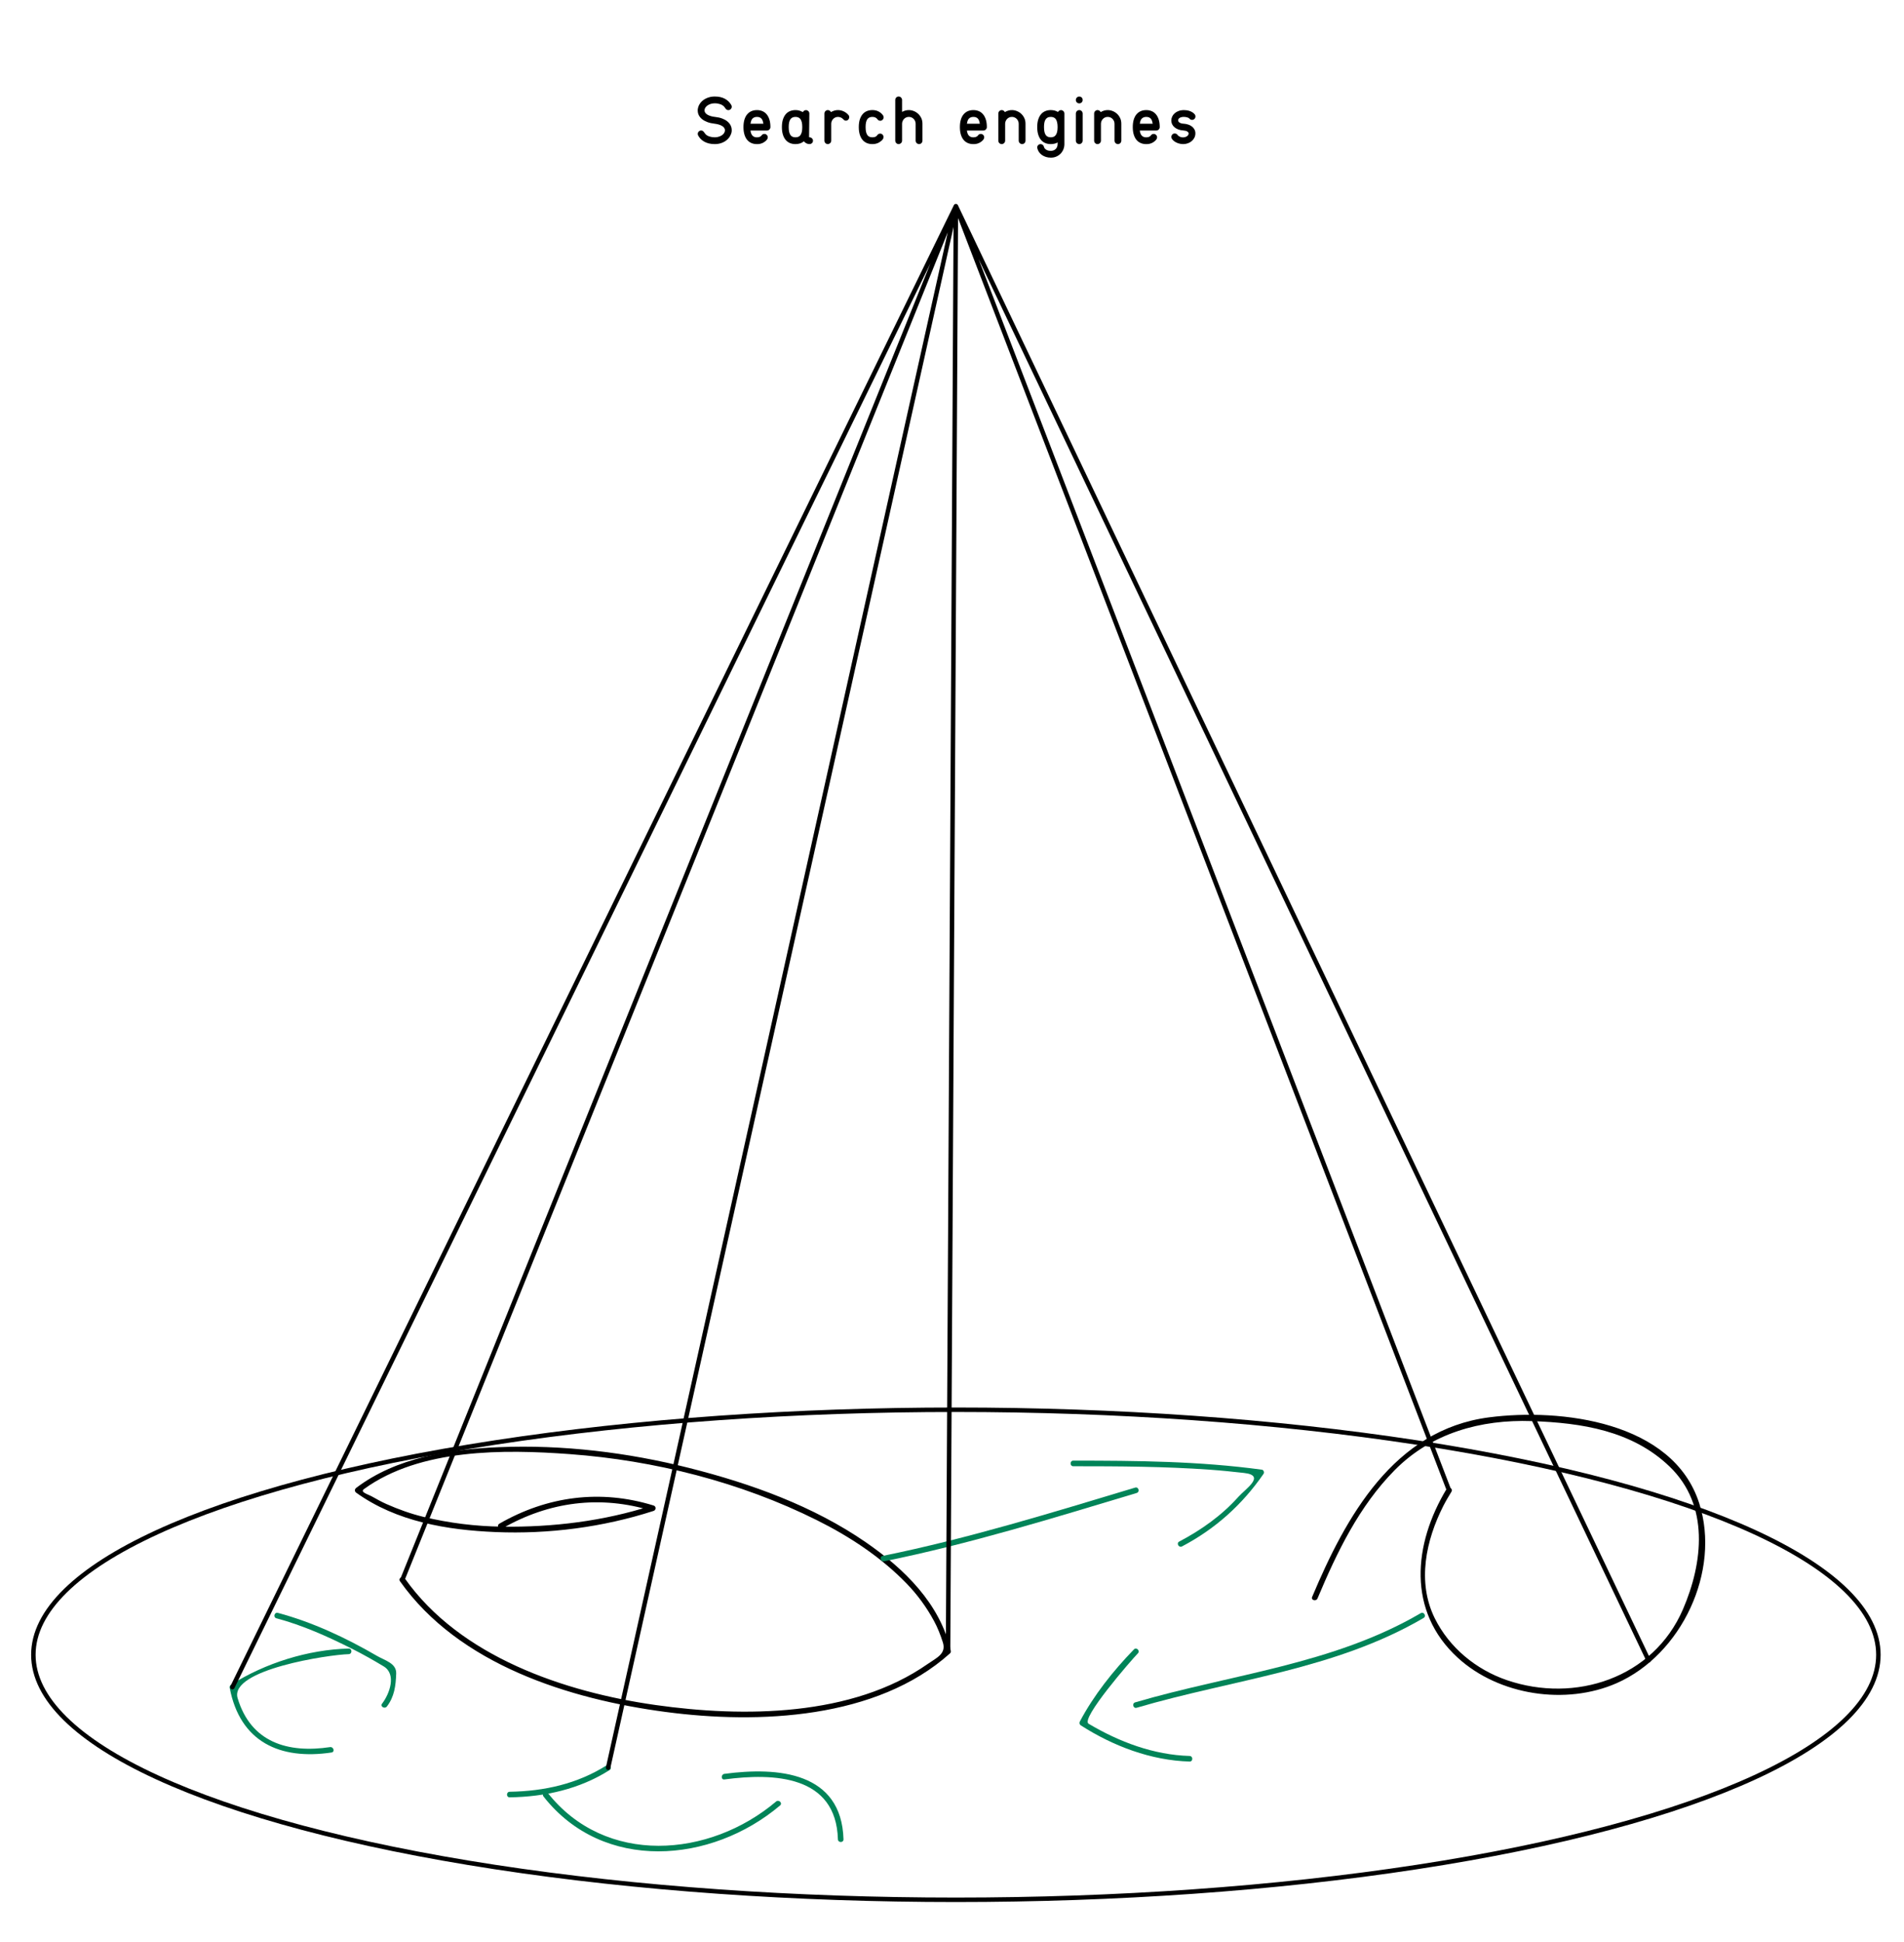 <svg id="Calque_1" xmlns="http://www.w3.org/2000/svg" width="425.682" height="433.98" viewBox="0 0 425.682 433.98"><ellipse fill="none" stroke="#000" stroke-miterlimit="10" cx="213.708" cy="369.833" rx="206.247" ry="54.763"/><path d="M89.419 353.386c13.139 18.631 37.857 26.386 59.432 29.231 20.692 2.731 47.162 1.629 63.549-13.104.169-.152.208-.397.161-.608-2.37-10.481-10.384-18.271-18.938-24.183-11.756-8.124-25.688-13.136-39.447-16.617-13.87-3.509-28.346-5.257-42.652-4.67-10.881.446-22.998 2.31-31.881 9.097-.389.297-.408.786 0 1.079 8.99 6.469 20.316 8.34 31.153 8.796 11.821.498 24.066-1.083 35.328-4.73.59-.191.602-1.021 0-1.205-11.854-3.671-23.769-2.104-34.481 4.062-.698.402-.066 1.482.631 1.079 10.454-6.015 21.963-7.516 33.521-3.937v-1.205c-10.812 3.504-22.246 4.879-33.584 4.728-5.913-.079-11.81-.803-17.556-2.193-2.835-.688-5.586-1.68-8.25-2.858-1.104-.489-2.155-1.079-3.208-1.671-.965-.544-2.781-.983-1.806-1.69 12.57-9.09 31.276-8.879 45.996-7.799 18.967 1.394 38.167 6.255 55.214 14.746 7.339 3.656 14.318 8.24 20.051 14.138 2.438 2.504 4.5 5.331 6.162 8.398.826 1.521 1.453 3.14 1.98 4.788.817 2.562-1.423 3.459-3.36 4.812-16.914 11.839-41.247 11.971-60.842 9.194-20.362-2.883-43.736-10.784-56.093-28.305-.461-.657-1.545-.033-1.08.627zm205.143 3.851c4.335-10.314 9.31-20.641 17.271-28.685 8.195-8.284 19.23-11.339 30.645-10.944 11.126.385 22.428 2.125 30.793 10.155 8.961 8.603 7.488 21.492 2.986 31.924-6.635 15.373-24.138 21.034-39.361 15.815-6.908-2.368-12.871-7.263-16.121-13.827-4.007-8.103-1.978-17.438 1.92-25.125.553-1.084 1.184-2.125 1.81-3.164.417-.692-.664-1.32-1.079-.631-7.444 12.345-8.883 27.343 2.504 37.753 9.2 8.41 24.169 10.662 35.523 5.665 14.453-6.36 23.308-24.992 18.447-40.194-5.853-18.316-30.956-21.286-47-19.207-21.271 2.756-32.019 22.228-39.541 40.132-.315.743.895 1.065 1.203.333z"/><path fill="#008458" d="M197.662 348.945c19.146-3.888 37.771-9.655 56.463-15.271.77-.231.439-1.438-.332-1.205-18.69 5.616-37.316 11.383-56.463 15.271-.79.16-.455 1.364.332 1.205z"/><path fill="#008458" d="M239.959 327.696c10.188.001 20.375.048 30.545.771 2.551.181 5.095.445 7.636.73 4.94.558.33 3.543-1.29 5.356-3.713 4.154-8.297 7.396-13.207 9.977-.714.375-.082 1.454.631 1.079 7.412-3.892 13.479-9.334 18.227-16.224.21-.305.015-.865-.374-.918-13.991-1.909-28.07-2.021-42.166-2.022-.808.001-.808 1.251-.002 1.251zm77.685 32.835c-19.661 11.504-42.372 13.625-63.851 19.938-.771.227-.443 1.433.332 1.205 21.58-6.344 44.398-8.51 64.146-20.063.699-.407.07-1.488-.627-1.08z"/><path fill="#008458" d="M253.517 368.632c-4.612 4.749-8.996 10.26-12.098 16.126-.165.311-.072.666.224.854 7.212 4.626 15.694 7.84 24.315 8.085.807.023.805-1.227 0-1.25-8.005-.228-15.764-3.142-22.585-7.209-1.847-1.099 9.499-14.146 11.024-15.724.565-.579-.318-1.462-.88-.882zm-139.558 33.064c7.893-.124 15.592-1.83 22.312-6.085.682-.43.056-1.512-.631-1.079-6.558 4.15-13.983 5.794-21.685 5.915-.801.014-.803 1.264.004 1.249z"/><path fill="#008458" d="M121.517 401.513c13.336 16.997 37.502 15.008 52.884 2 .617-.521-.271-1.401-.884-.884-14.913 12.608-38.211 14.444-51.116-2-.498-.634-1.376.257-.884.884zm40.442-3.817c11.125-1.485 24.959-.916 25.375 13.375.021.804 1.271.81 1.25 0-.438-15.016-14.574-16.234-26.625-14.625-.787.106-.797 1.356 0 1.25zm-88.166-7.227c-9.458 1.412-17.709-1.059-20.664-10.938-1.91-6.384 20.434-9.726 24.83-9.837.805-.02.807-1.271 0-1.25-9.062.229-18.659 3.233-26.315 8.085-.252.16-.342.419-.287.706 2.303 12.062 11.204 16.163 22.771 14.438.792-.118.453-1.322-.335-1.204zm-12-28.793c5.899 1.574 11.489 4.088 16.934 6.824 2.402 1.211 4.745 2.531 7.047 3.921 2.91 1.753 1.354 6.104-.354 8.337-.49.641.596 1.262 1.079.631 1.682-2.199 1.98-4.646 2.08-7.351.083-2.32-2.521-2.923-4.316-3.969-6.893-4.017-14.412-7.538-22.137-9.601-.781-.208-1.111 1.001-.333 1.208z"/><path fill="none" stroke="#000" stroke-linecap="round" stroke-miterlimit="10" d="M89.959 353.071l123.749-307m0 0l110.251 287m-110.251-287l154.858 325m-154.858-325l-161.749 331m161.749-331l-1.749 323m1.749-323l-77.749 349"/><path d="M163.505 23.49c.063.112.095.229.095.352 0 .117-.022.222-.066.315s-.102.173-.172.242-.152.121-.245.157c-.093.037-.186.055-.278.055-.146 0-.268-.032-.362-.095-.096-.063-.181-.143-.257-.238-.076-.095-.144-.191-.205-.289s-.13-.183-.208-.256c-.093-.078-.204-.158-.333-.238-.129-.081-.277-.15-.443-.209s-.352-.106-.557-.143c-.205-.037-.43-.055-.674-.055-.303 0-.586.039-.85.117s-.498.183-.703.315-.371.285-.498.458-.203.355-.227.545v.044c-.005.024-.007.045-.007.062v.062c0 .205.063.388.19.549s.296.302.509.421c.212.12.461.22.747.3.285.081.592.138.919.172.571.059 1.085.172 1.542.34.456.169.846.381 1.168.638.322.256.57.553.743.89s.26.703.26 1.099c0 .049-.001.113-.003.194-.003.08-.009.125-.019.135v.037c-.063.356-.195.699-.396 1.029-.2.329-.463.621-.787.875-.325.254-.706.457-1.143.608-.438.151-.919.227-1.447.227-.498 0-.946-.051-1.344-.154s-.75-.243-1.055-.421c-.305-.178-.566-.383-.783-.615-.218-.231-.392-.475-.524-.729-.029-.059-.053-.116-.07-.172s-.025-.119-.025-.187c0-.098.02-.194.059-.29.039-.095.093-.177.161-.245s.149-.123.242-.165c.093-.041.188-.062.286-.062.146 0 .266.031.359.091.093.062.176.136.249.224s.143.182.208.282c.066.1.143.194.231.282.205.2.488.358.85.472.361.115.747.172 1.157.172.264 0 .525-.034.784-.103s.494-.165.707-.29c.212-.124.388-.275.527-.454.139-.178.223-.377.252-.597 0-.005.001-.011.003-.019.002-.007.004-.013.004-.018v-.095c0-.19-.055-.366-.165-.527-.109-.161-.266-.304-.469-.429-.203-.124-.449-.23-.739-.318-.291-.088-.619-.154-.985-.198-.581-.063-1.101-.181-1.56-.352s-.85-.383-1.172-.637-.569-.546-.74-.875c-.171-.33-.256-.688-.256-1.073v-.095c0-.039.001-.077.003-.114.002-.036.006-.069.011-.099s.01-.046.015-.051v-.034c.063-.386.202-.745.414-1.077.213-.332.485-.621.817-.868s.715-.441 1.15-.583.901-.212 1.399-.212c.894 0 1.649.168 2.267.505.617.338 1.097.81 1.439 1.415zM170.291 30.236c.068-.098.155-.173.26-.227s.224-.081.355-.081c.093 0 .184.02.274.059s.171.093.242.161c.07.068.126.148.168.238.042.091.062.189.062.297 0 .103-.02.201-.059.297-.039.095-.09.182-.154.26s-.132.149-.205.212-.137.117-.19.161c-.176.142-.346.25-.509.326-.164.076-.321.135-.472.176-.151.042-.296.067-.436.077-.139.01-.27.015-.392.015-.474 0-.898-.084-1.274-.253-.376-.168-.692-.414-.948-.736-.257-.322-.453-.719-.59-1.19s-.205-1.012-.205-1.623c0-.63.071-1.182.212-1.655s.344-.869.608-1.187.581-.557.952-.718.786-.242 1.245-.242c.42 0 .813.073 1.179.22s.685.375.956.685c.271.311.485.706.641 1.187.156.481.234 1.051.234 1.71 0 .107-.021.207-.062.296-.042.091-.097.171-.165.242s-.149.125-.242.165-.19.059-.293.059h-3.699c.029.239.079.454.15.645.07.19.163.351.278.48.114.129.256.228.425.296.168.068.367.103.597.103.161 0 .3-.015.417-.044s.216-.066.296-.11c.081-.044.149-.092.205-.143.06-.052.105-.105.139-.158zm-2.131-3.648c-.112.156-.195.322-.249.498s-.095.364-.125.564h2.893c-.034-.215-.082-.416-.143-.604-.061-.188-.146-.35-.256-.487-.11-.137-.25-.243-.421-.319-.171-.075-.378-.113-.623-.113s-.456.04-.634.121c-.177.08-.325.194-.442.34zM177.847 24.603c.317 0 .606.039.868.117s.521.19.78.337c.068-.137.165-.245.289-.326.125-.08.26-.121.407-.121.103 0 .199.021.29.062.09.042.17.097.241.165s.126.149.165.242.059.19.059.293l-.059 5.215c0 .049.015.078.044.088s.049.015.059.015h.007c.107 0 .206.021.296.062.09.042.171.098.242.169.07.071.125.151.165.241.039.091.059.187.059.29 0 .107-.021.208-.062.3-.042.093-.098.172-.169.238-.071.065-.152.117-.245.153-.093.037-.19.055-.293.055h-.015c-.269 0-.504-.056-.707-.168s-.387-.261-.553-.447c-.244.21-.525.366-.842.469s-.659.154-1.025.154c-.469 0-.891-.082-1.267-.245s-.695-.405-.956-.726c-.261-.319-.462-.716-.604-1.19s-.212-1.021-.212-1.641c0-.659.077-1.227.23-1.703.154-.477.365-.871.634-1.183s.59-.543.963-.692c.373-.148.776-.223 1.211-.223zm1.099 1.992c-.122-.151-.275-.268-.458-.348-.184-.081-.397-.121-.641-.121-.527 0-.912.185-1.154.553-.241.369-.362.944-.362 1.725 0 .449.037.82.11 1.113s.176.526.308.7.292.295.48.366c.188.071.394.106.619.106s.431-.035.619-.106.348-.194.48-.37.234-.409.308-.699.11-.661.11-1.11c0-.454-.038-.825-.113-1.113-.078-.288-.179-.52-.306-.696zM185.776 25.05c.146-.083.284-.151.414-.205s.258-.099.385-.135c.127-.037.254-.063.381-.081.127-.017.261-.025.403-.025.229 0 .457.028.681.084.225.057.437.133.637.231s.388.215.564.352.33.288.461.454c.059.063.101.137.128.22.026.083.04.164.04.242 0 .103-.02.2-.059.293s-.09.176-.154.249-.142.131-.234.172c-.093.042-.19.062-.293.062-.137 0-.237-.019-.3-.055-.063-.037-.126-.085-.187-.146-.062-.061-.136-.133-.224-.216s-.227-.176-.417-.278c-.225-.093-.439-.139-.645-.139-.244 0-.46.046-.648.139-.188.093-.347.214-.477.363s-.227.313-.293.494c-.065.181-.099.356-.099.527v3.794c0 .103-.021.2-.062.293s-.098.173-.168.242c-.071.068-.152.124-.242.165-.09.042-.189.062-.296.062-.103 0-.2-.021-.293-.062-.093-.041-.173-.096-.242-.165s-.122-.149-.161-.242-.059-.19-.059-.293V25.365c0-.098.02-.193.059-.286s.093-.173.161-.242.149-.125.242-.168.19-.066.293-.066c.146 0 .283.04.41.121.128.08.226.189.294.326zM196.159 30.184c.068-.107.157-.188.268-.242.109-.054.235-.081.377-.081.088 0 .177.019.268.055.09.037.169.091.238.161.068.071.123.152.165.242s.062.189.062.296c0 .156-.042.303-.125.439s-.187.261-.311.374c-.125.112-.253.21-.385.293s-.244.149-.337.198c-.391.19-.837.286-1.34.286-.469 0-.891-.082-1.267-.245s-.695-.405-.956-.726c-.261-.319-.462-.716-.604-1.19S192 29.023 192 28.403c0-.659.077-1.227.23-1.703.154-.477.365-.871.634-1.183s.59-.543.963-.692c.374-.149.778-.224 1.212-.224.522 0 .986.106 1.392.318.405.213.737.504.996.875.088.132.132.273.132.425 0 .112-.022.215-.066.308s-.1.173-.168.242-.148.122-.238.161c-.091.039-.18.059-.268.059-.278 0-.496-.115-.652-.344-.103-.151-.247-.276-.432-.374s-.417-.146-.696-.146c-.527 0-.912.185-1.154.553-.241.369-.362.944-.362 1.725 0 .449.037.82.11 1.113s.176.526.308.7.292.295.48.366c.188.071.394.106.619.106.234 0 .442-.033.623-.099.179-.064.345-.2.496-.405zM201.678 25.013c.474-.273.979-.41 1.516-.41.361 0 .723.069 1.084.209.361.139.687.34.978.604.29.264.526.583.707.959s.271.801.271 1.274v3.794c0 .112-.022.216-.066.312-.044.095-.1.176-.168.241-.068.066-.149.117-.242.154-.093.036-.186.055-.278.055-.107 0-.207-.021-.296-.062-.091-.041-.171-.096-.242-.165s-.127-.149-.168-.242c-.042-.093-.062-.19-.062-.293V27.65c0-.195-.038-.386-.113-.571-.076-.186-.181-.349-.315-.491s-.294-.254-.479-.337-.388-.125-.608-.125c-.244 0-.46.046-.648.139-.188.093-.347.214-.477.363s-.227.313-.293.494c-.065.181-.099.356-.099.527v3.794c0 .103-.021.2-.062.293s-.098.173-.168.242c-.071.068-.152.124-.242.165-.09.042-.189.062-.296.062-.103 0-.2-.021-.293-.062-.093-.041-.173-.096-.242-.165s-.122-.149-.161-.242-.059-.19-.059-.293v-9.112c0-.103.02-.2.059-.293s.093-.174.161-.245.149-.126.242-.165.19-.059.293-.059c.107 0 .206.02.296.059s.171.094.242.165c.07.071.126.151.168.241.042.091.062.189.062.297v2.682zM218.679 30.236c.068-.098.155-.173.26-.227.105-.054.225-.081.355-.081.094 0 .185.02.275.059.09.039.17.093.242.161.07.068.126.148.168.238.041.091.062.189.062.297 0 .103-.02.201-.059.297-.039.095-.091.182-.154.26s-.132.149-.205.212-.137.117-.19.161c-.176.142-.346.25-.509.326-.164.076-.321.135-.473.176-.151.042-.297.067-.436.077s-.27.015-.393.015c-.473 0-.898-.084-1.273-.253-.377-.168-.693-.414-.949-.736s-.453-.719-.59-1.19-.205-1.012-.205-1.623c0-.63.071-1.182.213-1.655s.344-.869.607-1.187.582-.557.953-.718.785-.242 1.244-.242c.42 0 .813.073 1.18.22s.686.375.955.685c.271.311.485.706.642 1.187.156.481.234 1.051.234 1.71 0 .107-.021.207-.062.296-.043.091-.098.171-.166.242s-.148.125-.241.165-.19.059-.293.059h-3.698c.029.239.078.454.15.645.07.19.162.351.277.48s.256.228.426.296c.168.068.367.103.596.103.162 0 .301-.015.418-.044s.217-.066.297-.11.148-.092.205-.143c.058-.052.104-.105.137-.158zm-2.131-3.648c-.112.156-.195.322-.249.498s-.095.364-.124.564h2.893c-.034-.215-.082-.416-.143-.604-.062-.188-.146-.35-.256-.487-.111-.137-.251-.243-.422-.319-.171-.075-.379-.113-.623-.113s-.455.04-.633.121c-.178.08-.326.194-.443.34zM224.654 25.05c.146-.083.283-.151.413-.205s.258-.099.385-.135c.127-.037.254-.063.381-.081.127-.017.261-.025.403-.025.361 0 .723.069 1.084.209.361.139.687.34.978.604.29.264.526.583.706.959.182.376.271.801.271 1.274v3.794c0 .112-.021.216-.066.312-.043.095-.1.176-.168.241-.068.066-.148.117-.242.154-.092.036-.186.055-.277.055-.107 0-.207-.021-.297-.062-.091-.041-.172-.096-.242-.165s-.127-.149-.168-.242c-.042-.093-.062-.19-.062-.293V27.65c0-.195-.038-.386-.113-.571-.076-.186-.182-.349-.315-.491s-.294-.254-.479-.337-.389-.125-.607-.125c-.244 0-.461.046-.648.139-.188.093-.348.214-.477.363s-.227.313-.293.494c-.065.181-.099.356-.099.527v3.794c0 .103-.021.2-.062.293s-.098.173-.168.242c-.071.068-.151.124-.242.165-.091.042-.188.062-.296.062-.104 0-.201-.021-.293-.062-.094-.041-.174-.096-.242-.165s-.122-.149-.161-.242-.059-.19-.059-.293v-6.078c0-.098.02-.193.059-.286s.093-.173.161-.242.148-.125.242-.168c.092-.044.189-.066.293-.066.146 0 .283.04.41.121.124.08.221.189.29.326zM234.933 24.603c.303 0 .592.037.868.11s.519.181.729.322c.068-.122.159-.223.274-.304.114-.08.25-.121.406-.121.107 0 .206.021.297.062.09.042.169.097.237.165s.123.149.165.242.062.188.062.286v6.841c0 .396-.071.775-.212 1.139-.143.364-.346.686-.612.967s-.586.506-.959.674c-.374.169-.792.253-1.257.253-.375 0-.73-.051-1.065-.154s-.634-.244-.897-.425-.486-.402-.67-.663c-.183-.262-.311-.553-.385-.875-.014-.063-.021-.125-.021-.183 0-.093.02-.185.059-.274.039-.091.093-.169.161-.234.068-.066.149-.12.241-.161.094-.042.188-.062.286-.062.19 0 .354.056.491.168s.225.254.264.425c.014.098.059.2.131.308.074.107.173.208.297.3.125.093.279.167.465.224.186.056.4.084.645.084.205 0 .4-.033.586-.099.186-.066.349-.164.487-.293.14-.13.248-.289.326-.477s.117-.401.117-.641v-.381c-.2.132-.434.229-.699.289-.267.062-.538.092-.817.092-.469 0-.891-.082-1.267-.245s-.694-.405-.956-.726c-.262-.319-.463-.716-.604-1.19-.143-.474-.213-1.021-.213-1.641 0-.659.077-1.227.23-1.703.154-.477.365-.871.634-1.183s.589-.543.96-.692.776-.224 1.216-.224zm1.092 1.992c-.122-.156-.275-.273-.461-.352s-.396-.117-.631-.117c-.303 0-.551.056-.746.168s-.352.269-.466.469-.195.439-.241.718c-.047.278-.07.586-.07.923 0 .449.037.82.11 1.113s.177.526.312.7c.134.173.295.295.483.366.188.071.394.106.618.106.221 0 .424-.037.612-.11.188-.073.349-.199.483-.377s.238-.412.311-.7c.074-.288.11-.654.11-1.099 0-.396-.034-.747-.103-1.055s-.175-.557-.321-.753zM240.533 22.333c0-.103.02-.199.059-.289s.093-.171.161-.242c.068-.07.147-.125.238-.165.09-.039.189-.059.297-.059.219 0 .4.071.545.212s.217.322.217.542v.015c0 .225-.075.406-.224.546-.149.139-.329.208-.538.208-.215 0-.395-.072-.539-.216-.145-.144-.216-.323-.216-.538v-.014zm0 3.032c0-.098.02-.193.059-.286s.093-.173.161-.242.148-.125.242-.168c.092-.044.189-.066.293-.066.107 0 .207.021.3.062s.173.098.241.168c.068.071.123.153.165.246s.062.188.062.286v6.079c0 .103-.021.2-.062.293s-.098.173-.168.242c-.071.068-.151.124-.242.165-.091.042-.188.062-.296.062-.104 0-.201-.021-.293-.062-.094-.041-.174-.096-.242-.165s-.122-.149-.161-.242-.059-.19-.059-.293v-6.079zM246.075 25.05c.146-.083.283-.151.413-.205s.258-.099.385-.135c.127-.037.254-.063.381-.081.127-.017.261-.025.403-.025.361 0 .723.069 1.084.209.361.139.687.34.978.604.29.264.526.583.706.959.182.376.271.801.271 1.274v3.794c0 .112-.021.216-.066.312-.043.095-.1.176-.168.241-.068.066-.148.117-.242.154-.092.036-.186.055-.277.055-.107 0-.207-.021-.297-.062-.091-.041-.172-.096-.242-.165s-.127-.149-.168-.242c-.042-.093-.062-.19-.062-.293V27.65c0-.195-.038-.386-.113-.571-.076-.186-.182-.349-.315-.491s-.294-.254-.479-.337-.389-.125-.607-.125c-.244 0-.461.046-.648.139-.188.093-.348.214-.477.363s-.227.313-.293.494c-.065.181-.099.356-.099.527v3.794c0 .103-.021.2-.062.293s-.098.173-.168.242c-.071.068-.151.124-.242.165-.091.042-.188.062-.296.062-.104 0-.201-.021-.293-.062-.094-.041-.174-.096-.242-.165s-.122-.149-.161-.242-.059-.19-.059-.293v-6.078c0-.098.02-.193.059-.286s.093-.173.161-.242.148-.125.242-.168c.092-.044.189-.066.293-.066.146 0 .283.04.41.121.124.08.222.189.29.326zM257.329 30.236c.068-.098.154-.173.26-.227s.224-.081.355-.081c.093 0 .184.02.274.059s.171.093.242.161c.07.068.126.148.168.238.042.091.062.189.062.297 0 .103-.02.201-.059.297-.039.095-.091.182-.153.26-.064.078-.133.149-.205.212-.074.063-.137.117-.191.161-.176.142-.346.25-.509.326-.163.076-.321.135-.472.176-.152.042-.297.067-.437.077-.139.01-.27.015-.392.015-.474 0-.898-.084-1.274-.253-.376-.168-.692-.414-.948-.736-.257-.322-.453-.719-.59-1.19s-.205-1.012-.205-1.623c0-.63.07-1.182.213-1.655.141-.474.344-.869.607-1.187s.581-.557.952-.718.786-.242 1.245-.242c.42 0 .812.073 1.18.22.365.146.685.375.955.685.271.311.484.706.641 1.187.156.481.234 1.051.234 1.71 0 .107-.021.207-.062.296-.042.091-.097.171-.165.242s-.148.125-.242.165c-.092.039-.189.059-.293.059h-3.698c.029.239.079.454.15.645.07.19.163.351.278.48.114.129.256.228.425.296.168.068.367.103.597.103.161 0 .301-.015.418-.044s.216-.066.296-.11c.081-.044.149-.092.205-.143.058-.052.104-.105.138-.158zm-2.131-3.648c-.113.156-.195.322-.25.498-.053.176-.095.364-.124.564h2.894c-.035-.215-.082-.416-.144-.604-.062-.188-.146-.35-.256-.487-.11-.137-.251-.243-.421-.319-.172-.075-.379-.113-.623-.113s-.455.04-.634.121c-.178.08-.324.194-.442.34zM267.112 25.555c.107.146.161.298.161.454 0 .107-.018.209-.055.304-.037.096-.091.179-.162.249-.07.071-.15.127-.24.169-.092.042-.188.062-.29.062-.244 0-.444-.095-.601-.286-.054-.068-.133-.128-.238-.18-.105-.051-.219-.091-.344-.121s-.25-.05-.377-.062-.242-.019-.345-.019c-.205.005-.384.029-.538.073s-.282.103-.385.176-.178.155-.227.245c-.049.091-.074.182-.074.275 0 .098.031.193.092.286s.148.172.26.238c.113.065.244.12.396.161.15.042.319.064.505.069.352.024.687.089 1.003.194.318.105.595.249.832.432.236.184.424.403.564.659.139.257.208.546.208.868 0 .352-.073.675-.22.971s-.346.549-.598.762c-.251.212-.541.377-.871.494s-.678.176-1.043.176c-.328 0-.65-.046-.967-.139-.318-.093-.6-.216-.846-.37-.248-.154-.447-.329-.602-.524s-.23-.391-.23-.586c0-.098.02-.191.059-.282s.09-.171.154-.242c.062-.07.141-.126.234-.168.092-.042.192-.062.3-.062.127 0 .247.027.362.081s.209.137.282.249c.015.029.05.072.106.128.056.056.135.116.238.179.102.063.225.119.369.165.145.047.312.07.502.07.181 0 .348-.024.502-.073s.287-.112.398-.19c.113-.078.201-.169.264-.275.064-.104.096-.213.096-.326 0-.176-.104-.327-.311-.454-.209-.127-.502-.203-.883-.227-.396-.024-.758-.096-1.084-.216-.328-.12-.609-.276-.846-.469-.238-.193-.421-.42-.551-.682-.129-.261-.193-.55-.193-.868 0-.298.063-.586.19-.864s.312-.525.557-.74.54-.387.89-.517c.35-.129.746-.194 1.19-.194.161 0 .345.012.554.037.207.024.42.071.641.139.219.068.434.164.645.286.212.124.401.285.567.485z"/></svg>
